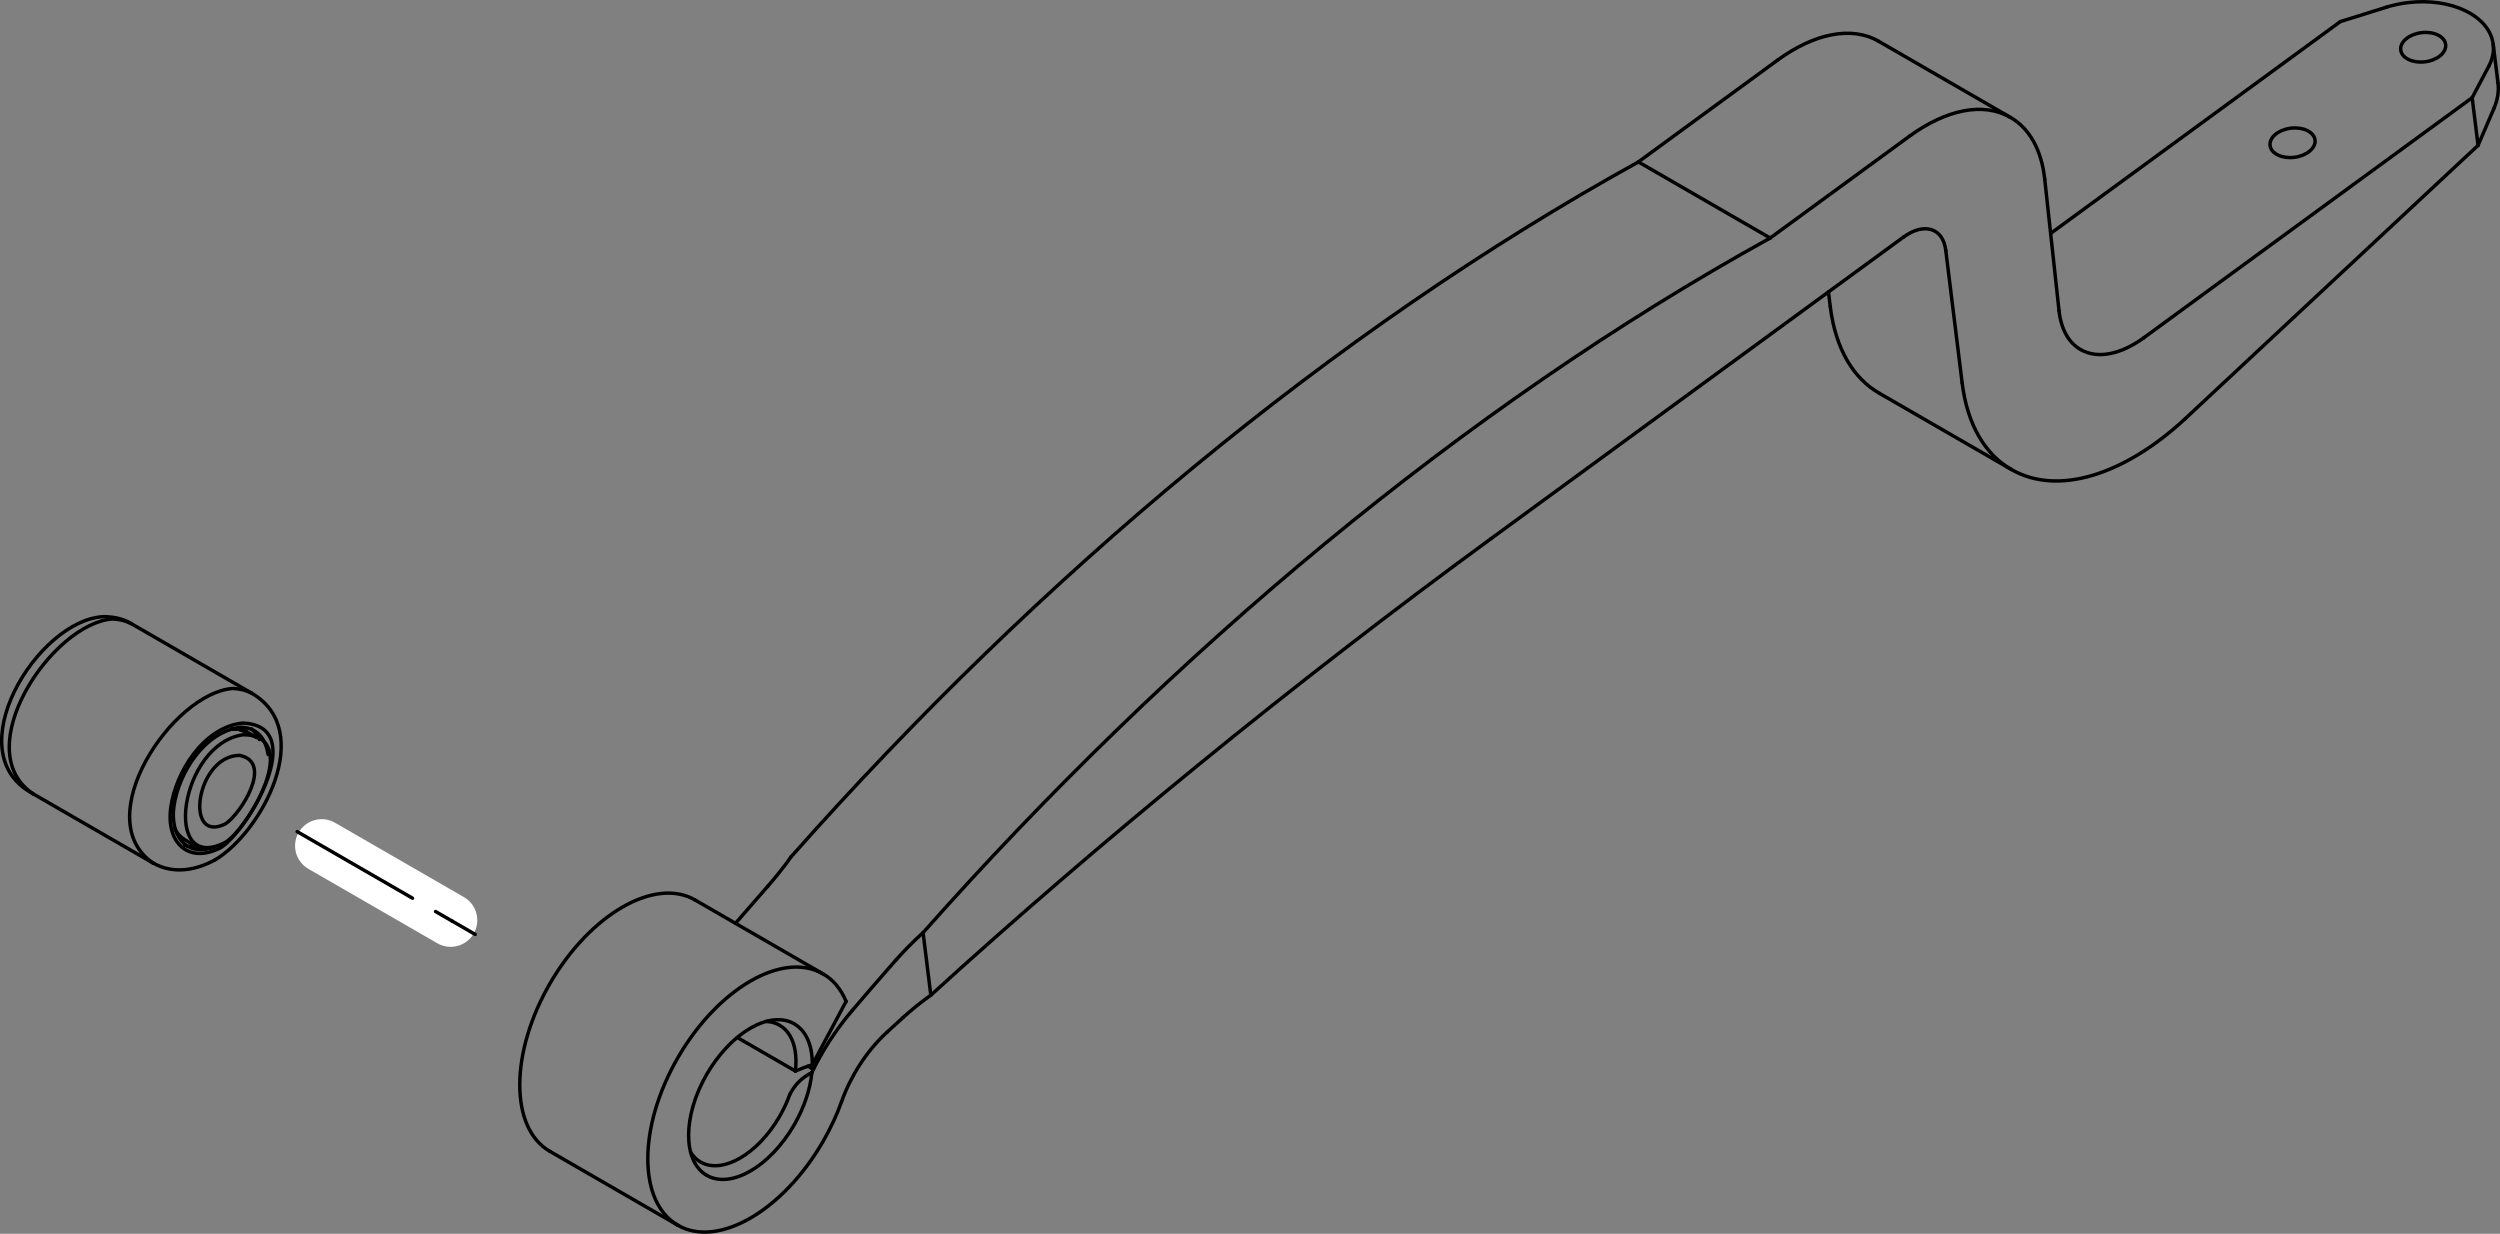 <?xml version="1.0" encoding="iso-8859-1"?>
<!DOCTYPE svg PUBLIC "-//W3C//DTD SVG 1.1//EN" "http://www.w3.org/Graphics/SVG/1.1/DTD/svg11.dtd">
<!-- Generator: Arbortext IsoDraw 7.0 -->
<svg id="Standardebene" width="100%" height="100%" viewBox="0 0 93.876 46.329"
 xmlns="http://www.w3.org/2000/svg" xmlns:xlink="http://www.w3.org/1999/xlink"
 fill-rule="evenodd" clip-rule="evenodd" stroke="#000000" stroke-linecap="round" fill="none" xml:space="preserve">
 <rect x="0" y="0" width="93.876" height="46.329" fill="#808080" stroke="none"/>
 <g>
  <g>
   <line stroke-width="0.13" x1="93.799" y1="3.113" x2="93.62" y2="1.663"/>
   <line stroke-width="0.13" x1="70.578" y1="14.772" x2="75.527" y2="17.629"/>
   <line stroke-width="0.13" x1="75.49" y1="4.407" x2="70.54" y2="1.548"/>
   <line stroke-width="0.13" x1="30.905" y1="36.57" x2="26.097" y2="33.793"/>
   <line stroke-width="0.13" x1="30.338" y1="40.036" x2="30.545" y2="40.155"/>
   <line stroke-width="0.13" x1="20.646" y1="43.232" x2="25.454" y2="46.009"/>
   <line stroke-width="0.13" x1="29.867" y1="40.218" x2="27.682" y2="38.957"/>
   <line stroke-width="0.13" x1="77.003" y1="8.765" x2="87.882" y2="0.81"/>
   <line stroke-width="0.13" x1="68.659" y1="10.961" x2="68.728" y2="11.519"/>
   <line stroke-width="0.13" x1="73.679" y1="14.377" x2="73.063" y2="9.391"/>
   <line stroke-width="0.13" x1="61.521" y1="6.08" x2="66.471" y2="8.938"/>
   <line stroke-width="0.13" x1="87.882" y1="0.81" x2="89.608" y2="0.271"/>
   <line stroke-width="0.13" x1="30.503" y1="39.981" x2="31.771" y2="37.603"/>
   <line stroke-width="0.13" x1="93.453" y1="2.491" x2="92.831" y2="3.668"/>
   <line stroke-width="0.13" x1="92.831" y1="3.668" x2="93.052" y2="5.459"/>
   <line stroke-width="0.13" x1="93.052" y1="5.459" x2="93.649" y2="4.07"/>
   <line stroke-width="0.13" x1="66.753" y1="2.254" x2="61.521" y2="6.08"/>
   <line stroke-width="0.13" x1="34.662" y1="35.021" x2="34.953" y2="37.369"/>
   <line stroke-width="0.13" x1="55.984" y1="20.23" x2="71.474" y2="8.904"/>
   <line stroke-width="0.13" x1="82.043" y1="15.734" x2="93.052" y2="5.459"/>
   <line stroke-width="0.13" x1="92.831" y1="3.668" x2="80.501" y2="12.683"/>
   <line stroke-width="0.13" x1="77.317" y1="11.666" x2="76.781" y2="6.735"/>
   <line stroke-width="0.13" x1="66.471" y1="8.938" x2="71.703" y2="5.113"/>
   <g>
    <path stroke-width="0.13" d="M32.006 37.939C31.384 38.668 30.865 39.479 30.486 40.274"/>
   </g>
   <g>
    <path stroke-width="0.13" d="M55.984 20.23C48.494 25.704 41.207 31.675 34.954 37.368"/>
   </g>
   <g>
    <path stroke-width="0.13" d="M26.097 33.793C24.591 32.924 22.152 34.334 20.646 36.939C19.141 39.546 19.141 42.363 20.646 43.232"/>
   </g>
   <g>
    <path stroke-width="0.13" d="M28.838 33.27C28.408 33.759 27.98 34.25 27.618 34.67"/>
   </g>
   <g>
    <path stroke-width="0.13" d="M29.867 40.218C29.998 39.1 29.538 38.384 28.763 38.356"/>
   </g>
   <g>
    <path stroke-width="0.13" d="M25.931 43.261C26.035 43.43 26.167 43.557 26.306 43.634C27.126 44.107 28.455 43.341 29.274 41.921C29.434 41.646 29.562 41.365 29.652 41.109"/>
   </g>
   <g>
    <path stroke-width="0.13" d="M93.649 4.07C93.793 3.734 93.838 3.403 93.799 3.113"/>
   </g>
   <g>
    <path stroke-width="0.13" d="M70.54 1.548C69.51 0.955 68.106 1.27 66.753 2.254"/>
   </g>
   <g>
    <path stroke-width="0.13" d="M68.728 11.519C68.926 13.115 69.606 14.22 70.578 14.772"/>
   </g>
   <g>
    <path stroke-width="0.13" d="M61.521 6.081C49.996 12.446 39.046 21.638 29.713 32.164"/>
   </g>
   <g>
    <path stroke-width="0.13" d="M33.912 38.207C33.701 38.399 33.49 38.591 33.313 38.753"/>
   </g>
   <g>
    <path stroke-width="0.13" d="M91.835 1.669C91.799 1.367 91.391 1.169 90.924 1.227C90.459 1.284 90.111 1.576 90.149 1.879C90.186 2.181 90.594 2.379 91.06 2.321C91.525 2.264 91.873 1.972 91.835 1.669"/>
   </g>
   <g>
    <path stroke-width="0.13" d="M86.93 5.256C86.893 4.955 86.484 4.756 86.019 4.814C85.552 4.871 85.204 5.163 85.242 5.466C85.28 5.767 85.688 5.966 86.153 5.908C86.62 5.851 86.966 5.56 86.93 5.256"/>
   </g>
   <g>
    <path stroke-width="0.13" d="M77.317 11.666C77.396 12.384 77.694 12.88 78.126 13.125C78.772 13.499 79.652 13.301 80.501 12.683"/>
   </g>
   <g>
    <path stroke-width="0.13" d="M73.063 9.391C72.959 8.556 72.248 8.339 71.474 8.904"/>
   </g>
   <g>
    <path stroke-width="0.13" d="M93.453 2.491C93.603 2.205 93.655 1.919 93.62 1.663C93.487 0.596 92.048 -0.103 90.403 0.1C90.117 0.135 89.843 0.196 89.608 0.271"/>
   </g>
   <g>
    <path stroke-width="0.13" d="M26.538 44.134C27.445 44.658 28.916 43.808 29.823 42.237C30.207 41.57 30.429 40.881 30.486 40.274"/>
    <path stroke-width="0.13" d="M30.503 39.981C30.51 39.223 30.25 38.692 29.823 38.445C28.916 37.92 27.445 38.77 26.538 40.341C25.631 41.912 25.631 43.61 26.538 44.134"/>
   </g>
   <g>
    <path stroke-width="0.13" d="M25.454 46.009C26.96 46.878 29.399 45.469 30.905 42.862C31.198 42.356 31.434 41.841 31.599 41.371"/>
    <path stroke-width="0.13" d="M31.771 37.603C31.568 37.116 31.263 36.768 30.905 36.57C29.399 35.701 26.96 37.109 25.454 39.716C23.949 42.323 23.949 45.14 25.454 46.009"/>
   </g>
   <g>
    <path stroke-width="0.13" d="M33.646 36.045C33.066 36.704 32.491 37.368 32.006 37.939"/>
   </g>
   <g>
    <path stroke-width="0.13" d="M33.314 38.753C32.543 39.457 31.943 40.408 31.599 41.371"/>
   </g>
   <g>
    <path stroke-width="0.13" d="M66.471 8.938C54.945 15.304 43.996 24.496 34.662 35.021"/>
   </g>
   <g>
    <path stroke-width="0.13" d="M73.679 14.377C73.876 15.971 74.557 17.077 75.527 17.629C77.281 18.641 79.787 17.821 82.043 15.734"/>
   </g>
   <g>
    <path stroke-width="0.13" d="M76.781 6.735C76.658 5.591 76.18 4.799 75.49 4.407C74.46 3.812 73.057 4.128 71.703 5.113"/>
   </g>
   <path stroke-width="0.13" d="M29.713 32.164C29.446 32.542 29.153 32.911 28.838 33.27"/>
   <path stroke-width="0.13" d="M33.646 36.045C33.962 35.688 34.301 35.345 34.662 35.021"/>
   <path stroke-width="0.13" d="M30.503 39.981C30.289 40.051 30.077 40.128 29.867 40.218"/>
   <path stroke-width="0.13" d="M33.912 38.207C34.237 37.911 34.584 37.633 34.953 37.369"/>
   <path stroke-width="0.13" d="M29.652 41.109C29.856 40.713 30.091 40.484 30.486 40.274"/>
  </g>
  <g>
   <g>
    <path stroke-width="0.13" stroke-linejoin="round" stroke-miterlimit="1" d="M9.442 26.024L4.923 23.414"/>
    <path stroke-width="0.13" stroke-linejoin="round" stroke-miterlimit="1" d="M1.234 29.803L5.754 32.412"/>
    <path stroke-width="0.13" stroke-linejoin="round" stroke-miterlimit="1" d="M9.637 27.696L9.244 27.472"/>
    <path stroke-width="0.13" stroke-linejoin="round" stroke-miterlimit="1" d="M6.908 31.516L7.301 31.742"/>
    <path stroke-width="0.13" d="M6.554 31.111C6.657 31.289 6.743 31.396 6.908 31.516"/>
    <path stroke-width="0.13" d="M6.924 31.742C7.097 31.792 7.235 31.806 7.416 31.798"/>
    <path stroke-width="0.13" d="M9.742 27.769C9.657 27.609 9.579 27.496 9.448 27.371"/>
    <path stroke-width="0.13" d="M8.09 32.279C9.821 31.251 11.877 27.431 9.445 26.027"/>
    <path stroke-width="0.13" d="M5.756 32.409C6.501 32.838 7.371 32.682 8.09 32.279"/>
    <path stroke-width="0.13" d="M9.244 27.471L8.907 27.365L8.715 27.367"/>
    <path stroke-width="0.13" d="M9.244 27.471L8.907 27.365L8.715 27.367"/>
    <path stroke-width="0.13" d="M9.244 27.471C9.029 27.376 9.141 27.413 8.907 27.365L8.715 27.367"/>
    <path stroke-width="0.13" d="M8.468 30.934C9.038 30.562 10.284 28.615 8.994 28.364C7.359 28.378 6.897 31.724 8.468 30.934z"/>
    <path stroke-width="0.13" d="M8.468 31.628C9.356 31.06 11.369 27.612 9.14 27.589C6.745 27.911 6.054 32.875 8.468 31.628z"/>
    <path stroke-width="0.13" d="M9.445 26.024C9.211 25.911 9.006 25.864 8.746 25.852C6.474 26.01 3.303 30.754 5.754 32.412"/>
    <path stroke-width="0.13" d="M8.294 31.827C9.32 31.179 11.649 27.227 9.101 27.152C7.642 27.309 6.591 28.998 6.41 30.336C6.234 31.629 7.067 32.469 8.294 31.827z"/>
    <path stroke-width="0.13" d="M10.07 28.333C9.971 27.743 9.675 27.326 9.042 27.309C7.685 27.466 6.71 29.022 6.532 30.272C6.383 31.324 6.948 32.216 8.069 31.801"/>
    <path stroke-width="0.13" d="M4.923 23.414C4.689 23.3 4.482 23.254 4.224 23.242C1.952 23.402 -1.215 28.143 1.234 29.803"/>
    <path stroke-width="0.13" d="M4.924 23.417C4.617 23.225 4.254 23.16 3.897 23.155C1.407 23.263 -1.656 28.282 1.236 29.8"/>
    <path stroke-width="0.13" d="M9.244 27.471L8.907 27.365L8.715 27.367"/>
   </g>
   <g>
    <line stroke="#FFFFFF" stroke-width="2" x1="12.08" y1="31.76" x2="16.922" y2="34.554"/>
    <line stroke-width="0.13" stroke-dasharray="5 1 1 1" x1="11.159" y1="31.228" x2="16.978" y2="34.587"/>
    <line stroke-width="0.13" x1="16.978" y1="34.587" x2="17.844" y2="35.087"/>
   </g>
  </g>
 </g>
</svg>
